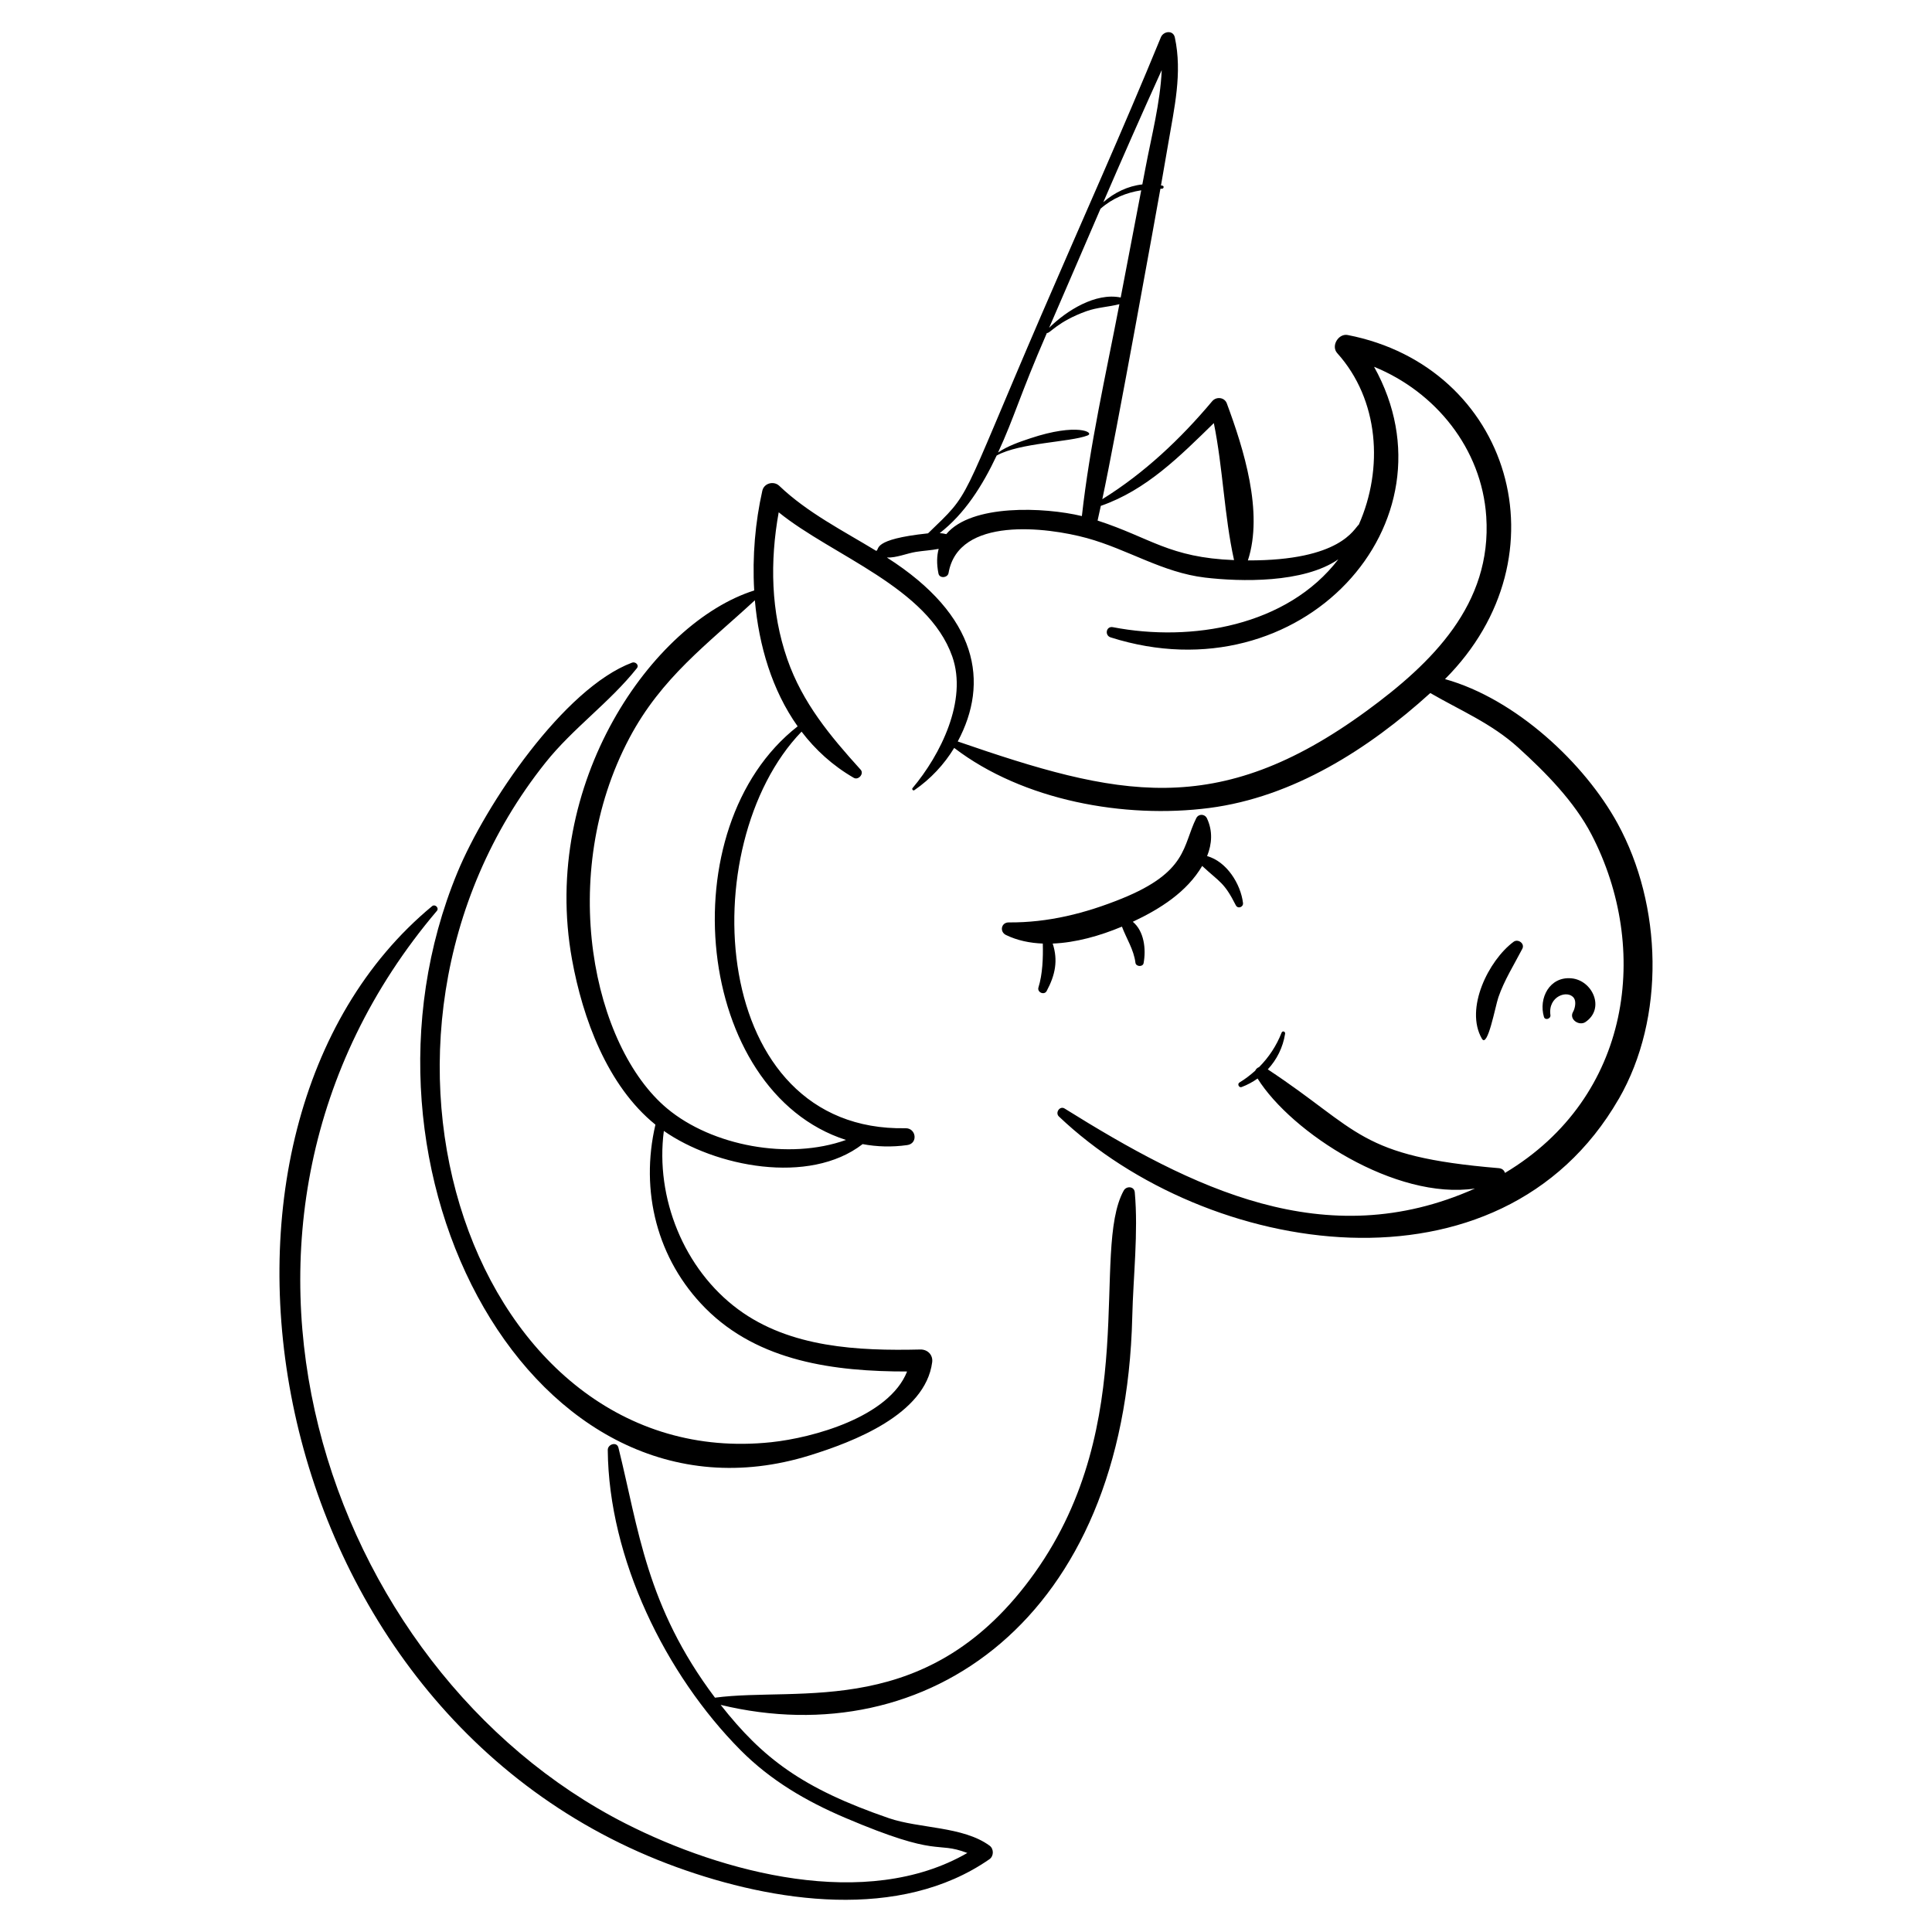 <?xml version="1.0" encoding="UTF-8"?>
<!-- Uploaded to: SVG Repo, www.svgrepo.com, Generator: SVG Repo Mixer Tools -->
<svg fill="#000000" width="800px" height="800px" version="1.1" viewBox="144 144 512 512" xmlns="http://www.w3.org/2000/svg">
 <g>
  <path d="m572.98 435.25c12.449-21.582 11.539-51.391-0.305-73.027-8.719-15.93-26.957-33.004-45.734-38.254 32.66-32.711 17.223-82.82-25.785-91.184-2.445-0.477-4.496 2.891-2.781 4.797 11.117 12.352 12.289 30.598 5.734 45.43-1.312 1.082-4.711 9.578-29.406 9.504 4.188-12.781-1.133-29.609-5.582-41.609-0.617-1.66-2.801-1.863-3.879-0.578-8.395 10.012-18.023 19.078-29.121 25.965 3.562-16.527 14.637-77.934 15.398-82.27 0.145 0 0.285-0.012 0.43-0.012 0.445 0 0.609-0.684 0.141-0.805-0.141-0.035-0.277-0.039-0.418-0.07 0.645-3.691 1.293-7.379 1.918-11.07 1.59-9.422 3.789-18.66 1.754-28.137-0.441-2.051-3.035-1.676-3.699-0.055-10.105 24.648-21.066 48.977-31.609 73.441-22.191 51.496-18.379 46.703-30.098 58.027-15.137 1.602-12.703 4.277-13.73 4.648-8.832-5.367-18.23-10.117-25.691-17.234-1.449-1.383-4.039-0.734-4.492 1.285-1.859 8.25-2.688 17.359-2.156 26.441-26.914 8.5-56.773 51.047-48.273 97.828 2.824 15.547 9.332 33.414 22.098 43.738-4.109 17.527 0.371 35.703 13.277 48.68 14.094 14.168 34.297 16.754 53.418 16.734-4.777 12.078-24.961 17.566-35.984 18.738-78.762 8.367-118.43-106.55-59.863-180.07 7.281-9.141 17.012-15.957 24.234-25.039 0.684-0.859-0.41-1.809-1.27-1.484-18.086 6.785-38.781 37.465-46.27 55.566-32.676 78.941 20.191 177.22 93.363 154.52 11.441-3.551 30.633-10.82 32.438-24.688 0.254-1.953-1.234-3.414-3.141-3.371-16.43 0.387-34.48-0.457-48.246-10.617-14.398-10.629-22.043-29.578-19.723-47.309 13.492 9.449 38.473 14.48 52.676 3.496 3.758 0.703 7.711 0.836 11.832 0.254 2.902-0.41 2.387-4.519-0.473-4.465-52.129 1-56.48-75.105-27.543-105.1 3.688 4.84 8.266 9.02 13.844 12.242 1.219 0.703 2.789-1.082 1.816-2.16-8.082-8.938-15.402-17.695-19.43-29.266-4.391-12.617-4.625-25.949-2.285-38.945 14.234 11.539 39.535 19.879 45.992 38.199 4.102 11.641-3.086 26.059-10.539 34.91-0.234 0.277 0.18 0.746 0.484 0.539 4.324-2.973 7.922-6.84 10.57-11.207 18.281 13.98 45.18 18.824 67.605 15.918 22.188-2.871 42.176-15.586 58.57-30.461 7.938 4.609 16.203 8.027 23.273 14.43 7.273 6.586 14.906 14.324 19.453 23.082 15.574 30.004 10.773 69.496-22.938 89.664-0.184-0.648-0.711-1.188-1.656-1.266-37.297-3.117-36.695-10.012-61.203-26.176 2.387-2.57 4.023-5.805 4.59-9.445 0.094-0.613-0.703-0.863-0.934-0.27-1.34 3.438-3.383 6.527-5.953 9.105-0.469 0.176-0.852 0.523-1.031 0.957-1.289 1.164-2.676 2.227-4.176 3.133-0.648 0.391-0.129 1.473 0.586 1.199 1.523-0.578 2.938-1.34 4.215-2.254 8.988 14.352 36.586 32.285 57.617 29.148-39.719 17.75-75.066-0.203-108.75-21.195-1.281-0.801-2.574 1.102-1.516 2.109 39.258 37.336 116.94 49.816 148.35-4.641zm-217.59-98.762c-34.25 26.703-27.266 96.762 12.805 109.61-15.176 5.438-35.5 1.559-47.352-8.297-19.672-16.363-29.359-61.824-10.023-98.254 8.504-16.023 20.648-24.836 33.227-36.465 1.059 12.055 4.586 23.891 11.344 33.41zm110.29-80.363c2.441 12.039 2.727 24.406 5.356 36.309-17.211-0.672-22.094-5.91-36.164-10.48 0.293-1.297 0.57-2.598 0.855-3.894 12.066-4.184 20.949-13.145 29.953-21.934zm-13.809-93.551c-0.383 8.66-2.719 17.527-4.289 25.844-0.281 1.488-0.57 2.973-0.852 4.457-3.805 0.406-7.418 2.16-10.34 4.707 5.062-11.719 10.203-23.398 15.48-35.008zm-16.223 36.742c3.231-2.832 6.859-4.266 10.789-4.887-1.59 8.34-3.957 20.586-5.438 28.414-6.648-1.375-14.371 3.477-18.973 8.035 4.559-10.508 9.082-21.039 13.621-31.562zm-27.52 65.406c6.117-3.414 19.445-3.523 24.086-5.316 1.988-0.77-2.734-3.406-15.18 0.754-2.871 0.957-5.988 2.016-8.535 3.762 4.398-9.527 5.727-15.098 12.938-31.68 0.723 0.266 2.731-2.988 10.473-5.769 2.863-1.027 5.871-1.121 8.746-1.863-3.578 18.602-7.852 37.332-9.945 56.156-9.984-2.398-29.293-3.215-35.934 4.785-0.562-0.141-1.145-0.227-1.738-0.273 6.621-5.137 11.309-12.527 15.09-20.555zm98.043 67.672c-39.734 29.07-66.262 22.609-108.36 8.102 8.371-15.645 5.473-33.293-18.777-48.746 2.512 0.113 5.273-1.102 7.68-1.492 1.91-0.309 4.035-0.414 6.043-0.805-0.5 1.859-0.566 4.019-0.051 6.547 0.281 1.371 2.445 1.145 2.668-0.141 2.606-15.102 26.074-12.16 36.648-9.266 10.805 2.957 20.035 9.141 31.332 10.473 9.348 1.102 26.074 1.543 35.328-4.852-13.566 17.715-38.961 22.008-59.762 17.992-1.785-0.344-2.25 2.176-0.582 2.707 50.523 16.043 92.824-30.43 69.805-71.711 16.258 6.621 28.523 21.652 29.73 39.691 1.551 23.234-14.383 38.832-31.699 51.5z"/>
  <path d="m541.08 408.31c1.551-4.523 4.16-8.648 6.352-12.875 0.727-1.398-1.145-2.719-2.324-1.844-6.606 4.906-12.984 17.684-8.398 25.66 1.523 2.656 3.551-8.547 4.371-10.941z"/>
  <path d="m564.16 414.85c5.262-3.551 1.914-11.074-3.727-11.586-5.777-0.523-8.742 5.262-7.269 10.238 0.293 0.988 1.852 0.5 1.715-0.48-0.715-5.051 4.637-6.824 6.234-4.516 0.656 0.945 0.273 2.773-0.234 3.644-1.156 1.988 1.609 3.828 3.281 2.699z"/>
  <path d="m444.06 492.98c0.258-10.754 1.629-22.336 0.668-33.008-0.148-1.637-2.234-1.723-2.93-0.457-8.797 15.918 4.773 61.445-23.559 101.27-27.898 39.223-62.23 30.105-84.762 33.117-18.242-24.25-20.219-44.68-25.586-66.25-0.418-1.684-2.84-0.941-2.828 0.605 0.23 28.676 15.246 59.473 35.23 79.59 7.938 7.988 17.371 13.5 27.68 17.887 25.465 10.84 23.738 6.039 32.379 9.32-26.75 15.461-64.871 5.258-90.547-7.785-80.16-40.73-120.2-159.13-50.027-241.88 0.66-0.777-0.492-1.895-1.273-1.246-71.52 59.23-47.172 214.15 64.918 254.71 25.605 9.266 59.043 14.34 82.785-2.141 1.184-0.82 1.203-2.746 0.043-3.594-7.055-5.164-18.605-4.5-26.719-7.293-22.934-7.894-33.391-15.84-44.551-30.016 54.469 13.148 107.15-22.469 109.08-102.84z"/>
  <path d="m463.86 360.88c-0.574-1.219-2.223-1.277-2.836-0.059-3.66 7.293-2.16 14.195-19.762 21.324-9.648 3.906-19.484 6.383-29.934 6.305-2.012-0.016-2.492 2.481-0.73 3.336 2.981 1.445 6.293 2.133 9.754 2.269 0.105 3.781-0.059 8.129-1.152 11.629-0.402 1.285 1.531 2.152 2.18 0.945 2.297-4.285 3.047-8.121 1.594-12.574 6.109-0.238 12.527-2.043 18.352-4.492 1.184 3.172 3.144 6.086 3.578 9.578 0.133 1.07 1.965 1.176 2.164 0.094 0.688-3.711 0.141-8.469-2.863-10.953 7.273-3.43 14.297-7.863 18.387-14.797 4.777 4.438 5.797 4.281 8.914 10.422 0.527 1.039 2.039 0.504 1.902-0.617-0.613-5.043-4.34-10.992-9.512-12.414 1.289-3.223 1.535-6.648-0.035-9.996z"/>
 </g>
</svg>
